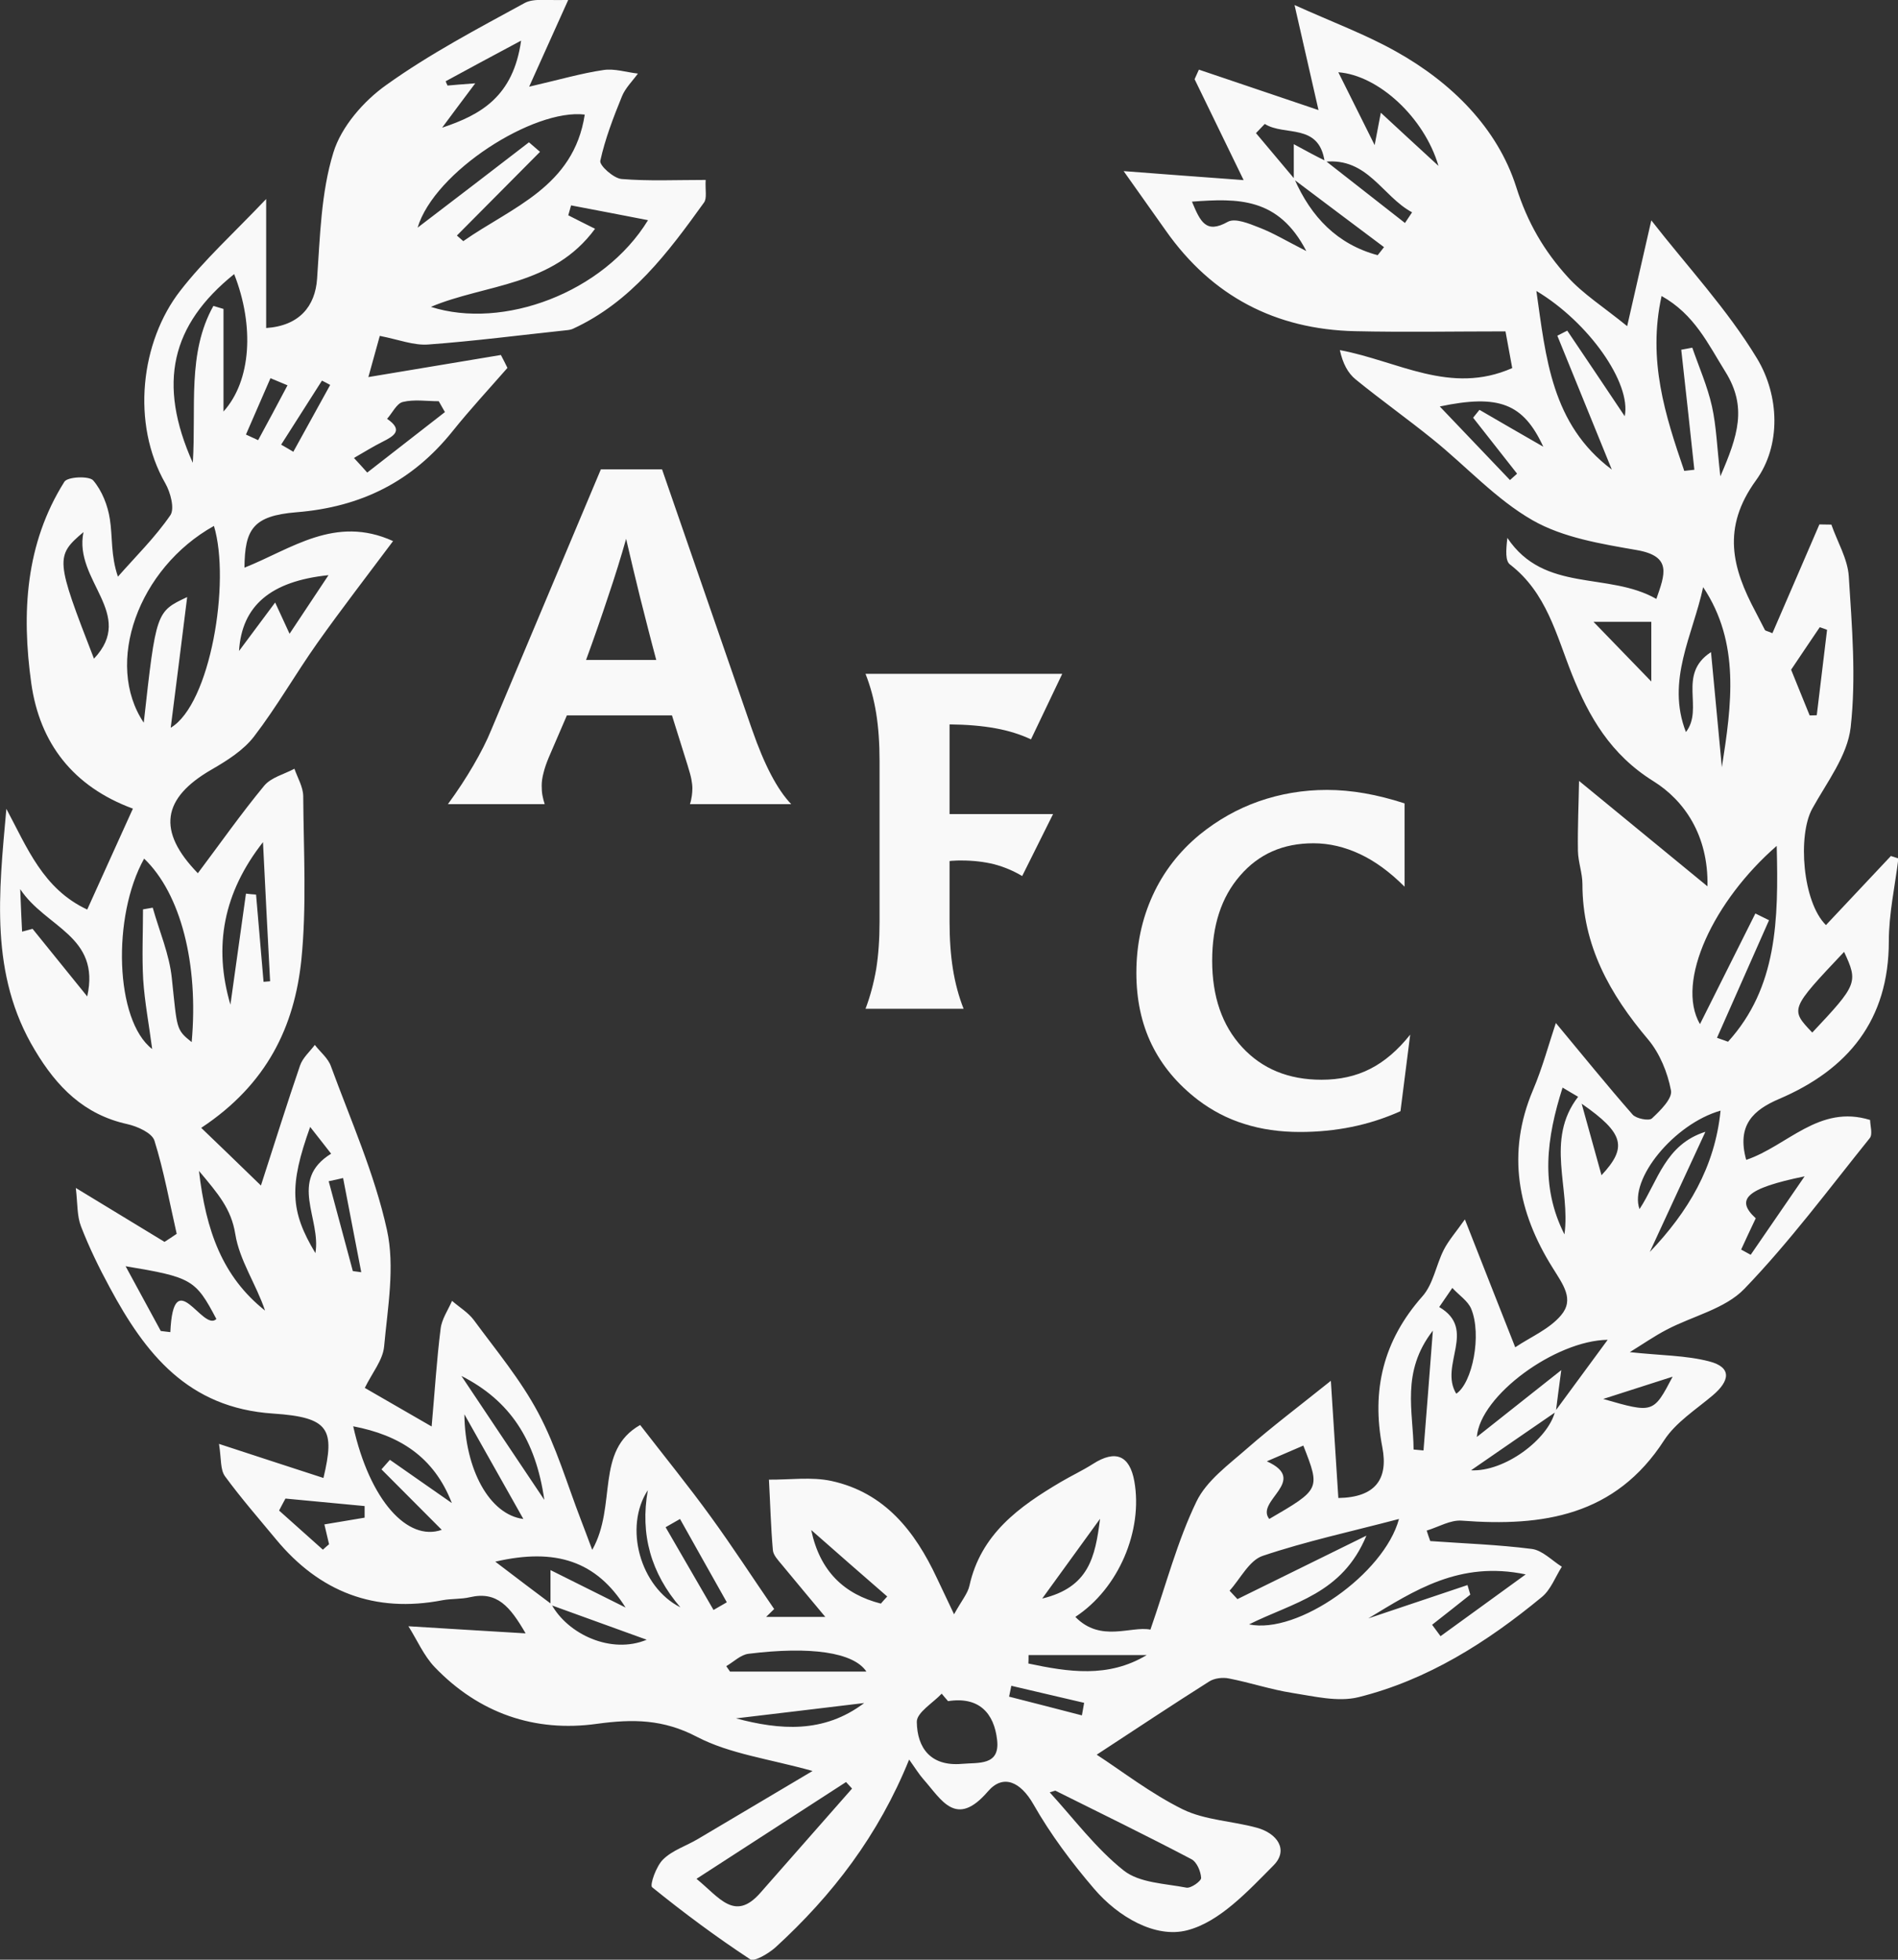 <?xml version="1.0" encoding="utf-8"?>
<!-- Generator: Adobe Illustrator 26.2.1, SVG Export Plug-In . SVG Version: 6.00 Build 0)  -->
<svg version="1.1" id="Layer_1" xmlns="http://www.w3.org/2000/svg" xmlns:xlink="http://www.w3.org/1999/xlink" x="0px" y="0px"
	 viewBox="0 0 1014 1046.7" style="enable-background:new 0 0 1014 1046.7;" xml:space="preserve">
<rect x="0" y="0" width="1014" height="1046.7" fill="#333333" stroke="none"/>
<style type="text/css">
	.st0{clip-path:url(#SVGID_00000166663804315991634820000018018855748171104655_);}
	.st1{clip-path:url(#SVGID_00000079461839944205625280000002274814061970649224_);}
	.st2{clip-path:url(#SVGID_00000037683723922107404250000004375608254501570234_);fill:#F9F9F9;}
</style>
<g>
	<defs>
		<rect id="SVGID_1_" width="1014" height="1046.7"/>
	</defs>
	<clipPath id="SVGID_00000137122375112049840160000006116777864408742055_">
		<use xlink:href="#SVGID_1_"  style="overflow:visible;"/>
	</clipPath>
	<g style="clip-path:url(#SVGID_00000137122375112049840160000006116777864408742055_);">
		<defs>
			<rect id="SVGID_00000174583912853842230810000001298891862897673915_" y="0" width="1014" height="1046.7"/>
		</defs>
		<clipPath id="SVGID_00000161613320819208994680000010426065218072281484_">
			<use xlink:href="#SVGID_00000174583912853842230810000001298891862897673915_"  style="overflow:visible;"/>
		</clipPath>
		<g style="clip-path:url(#SVGID_00000161613320819208994680000010426065218072281484_);">
			<g>
				<defs>
					<rect id="SVGID_00000161593541160047617980000007279803274921799081_" x="-17" y="-13" width="1048" height="1060.7"/>
				</defs>
				<clipPath id="SVGID_00000098899890042579379020000005768998809034567593_">
					<use xlink:href="#SVGID_00000161593541160047617980000007279803274921799081_"  style="overflow:visible;"/>
				</clipPath>
				<path style="clip-path:url(#SVGID_00000098899890042579379020000005768998809034567593_);fill:#F9F9F9;" d="M150.2,237.5
					c2.2,1.2,4.3,2.5,6.5,3.8c6.6-11.9,13.1-23.8,19.7-35.7c-1.5-0.8-2.9-1.6-4.4-2.3C164.8,214.6,157.5,226,150.2,237.5
					 M153.6,205.8c-3-1.3-6.1-2.5-9.1-3.8c-4.4,10-8.7,20.1-13.1,30.1c2.2,1,4.3,2,6.5,3C143.2,225.4,148.4,215.6,153.6,205.8
					 M578,916.2c0.4-2.2,0.8-4.4,1.2-6.7c-13-3-26-6.1-38.9-9.1c-0.4,1.9-0.8,3.9-1.2,5.8C552,909.5,565,912.8,578,916.2 M845,589.5
					c4.2,15.2,7.3,26.4,10.6,38.2C869.4,612.9,867.9,605.4,845,589.5 M188.5,678.9c1.5,0.2,3,0.4,4.5,0.6
					c-3.2-16.8-6.5-33.6-9.7-50.3c-2.6,0.6-5.1,1.2-7.7,1.7C179.9,646.9,184.2,662.9,188.5,678.9 M893.6,735.3
					c-15.6,5-26.4,8.5-37.1,11.9C883.3,754.9,883.3,754.9,893.6,735.3 M587.7,811.2c-11,15.1-19.9,27.4-30.9,42.6
					C581.7,847.8,585.1,831.8,587.7,811.2 M363.5,858.5c-15.7-18.2-21.6-38.9-17.4-62.6C333.2,815.6,341.9,847.6,363.5,858.5
					 M882.2,332.1h-30.9c11.7,12.1,19.8,20.4,30.9,31.9V332.1z M461.7,909.6c-23,2.8-45.9,5.5-68.5,8.2
					C416.5,924,440,926,461.7,909.6 M363.3,811.3c-2.6,1.5-5.1,2.9-7.7,4.4c8.5,14.7,17.1,29.5,25.6,44.2c2.4-1.4,4.7-2.7,7.1-4.1
					C380,841,371.6,826.2,363.3,811.3 M765.5,710.7c-17.2,22.2-10.4,43.2-10.3,63.5l5.3,0.5C762.1,754.6,763.7,734.5,765.5,710.7
					 M976.1,336.4c-1.3-0.5-2.6-1-3.9-1.4c-5.4,7.9-10.7,15.9-15.3,22.7c3.6,9,6.8,16.7,9.9,24.4c1.3,0,2.5,0,3.8-0.1
					C972.4,366.9,974.3,351.6,976.1,336.4 M549.5,884c0,1.5,0,3-0.1,4.5c21.3,4.5,42.6,7.9,63.2-4.5H549.5z M433.4,817.2
					c4.6,22,17.6,34.3,37.2,39.3c1.1-1.3,2.2-2.5,3.4-3.8C460.4,840.9,446.9,829.1,433.4,817.2 M248.1,755.4
					c0.3,29.4,13.4,53.6,31.5,55.9C268.9,792.3,258.6,774,248.1,755.4 M835.8,659.3c3.4-24.5-10.5-50.4,7.3-73.5
					c-2.5-1.5-5-2.9-8.3-4.9C826.3,607.6,822.7,633.5,835.8,659.3 M168.5,669.3c3.2-18.4-14.6-38.9,8.4-53.1
					c-4-5.2-7.4-9.4-11.2-14.3C154.4,633.4,155,646.9,168.5,669.3 M173.3,814.2c8.4-1.4,14.9-2.5,21.5-3.6c0-2.1,0-4.1,0-6.2
					c-14.1-1.3-28.2-2.7-42.3-4c-1.1,2.1-2.3,4.2-3.4,6.4c7.8,7,15.6,13.9,23.4,20.9c1.1-1,2.2-2,3.3-2.9
					C175,821.5,174.3,818.4,173.3,814.2 M778,744.4c8.7-5.8,13.7-31.5,8-45.3c-1.7-4.2-6.5-7.3-10.1-11.2c-2.8,4.1-4.8,7-7,10.2
					C789.4,710.1,768.7,729.2,778,744.4 M676.8,780.5c22.8,10.3-6.4,21.1,1.3,30.8c27.3-15.9,27.3-15.9,18.2-39.2
					C689.8,774.9,683.3,777.7,676.8,780.5 M930.2,667.4c1.7,0.9,3.4,1.9,5.1,2.8c9.6-14,19.2-27.9,28.8-41.9
					c-31.8,6.5-36.9,12.5-26.1,22.4C935.3,656.4,932.7,661.9,930.2,667.4 M246.5,734.9c14,20.9,27.9,41.8,44.3,66.2
					C286.2,769.1,272.5,748.1,246.5,734.9 M636.8,107.7c4.5,10.8,7.5,17.3,19.1,10.8c3.9-2.2,11.4,0.9,16.7,3
					c7.4,2.8,14.3,7,25.3,12.6C683,105.3,661.3,105.9,636.8,107.7 M189.1,244.6c2.4,2.6,4.8,5.2,7.1,7.8
					c13.8-10.8,27.7-21.5,41.5-32.3c-1.1-1.9-2.2-3.9-3.3-5.8c-6.4,0-13.1-1.1-19.2,0.4c-3.3,0.8-5.6,5.9-8.4,9
					c8.9,6.1,3.7,9.2-2.5,12.3C199.1,238.6,194.2,241.7,189.1,244.6 M175.5,307.2c-30.9,3.2-46.3,16.3-47.8,40.5
					c6.2-8.3,12.1-16.2,19.3-25.9c3.3,7.1,5.3,11.5,7.7,16.7C162.3,327.1,168.8,317.3,175.5,307.2 M11.8,497.6
					c1.9-0.5,3.7-1,5.6-1.5c9.3,11.5,18.6,23,29.2,36.1c7.2-32.4-22.2-36.7-35.8-57.3C11.2,485.6,11.5,491.6,11.8,497.6
					 M968.2,551.5c24.1-25.6,24.6-26.8,17-43.1C956.3,539,956.3,539,968.2,551.5 M106.3,625.4c3.7,31.9,12.5,56.5,35.3,74.6
					c-4.7-14-13.7-26.9-15.9-40.9C123.5,645.6,116.6,637.7,106.3,625.4 M44.6,284.2c-15.2,12.8-14.9,14.8,5.6,67.6
					C72.8,327.9,39.2,310.2,44.6,284.2 M824.5,238.6c-10.7-23.2-23.8-28.1-55.3-21.5c13.6,14.2,25.6,26.8,37.5,39.3
					c1.3-1.1,2.5-2.3,3.8-3.4c-7.8-10-15.7-19.9-23.5-29.9c1.1-1.4,2.3-2.8,3.4-4.2C801.8,225.5,813.1,232.1,824.5,238.6
					 M85.9,710.9c1.7,0.2,3.4,0.4,5.1,0.6c1.7-37.3,17.3,0.1,24.6-7c-11.1-21.1-13.2-22.3-48.5-28.2
					C73.9,688.8,79.9,699.9,85.9,710.9 M462.8,892.7c-6.9-10.2-29.8-13.5-62.9-9.4c-4.2,0.5-7.9,4.3-11.9,6.6c0.7,1,1.3,1.9,2,2.9
					H462.8z M768.5,88.6c-7.6-25.9-32.1-48.4-53.5-50c6.3,12.6,11.8,23.6,19.4,38.9c1.8-9.4,2.5-12.9,3.3-17.3
					C747.5,69.3,756.1,77.2,768.5,88.6 M253.9,44.5c-7.5,10-12.6,16.8-17.7,23.7c20.7-6.9,38-16.6,42.2-46.5
					c-16.1,8.6-28.2,15.1-40.3,21.7c0.3,0.8,0.6,1.5,1,2.3C242.4,45.4,245.7,45.1,253.9,44.5 M815.1,840.9
					c-35.4-7.4-59.6,8.7-84.1,23.5c17.7-5.9,35.3-11.9,53-17.8c0.5,1.7,1,3.4,1.5,5.1c-6.8,5.4-13.6,10.8-20.4,16.1
					c1.5,2,3,4.1,4.5,6.1C783.6,863.8,797.7,853.5,815.1,840.9 M140.5,449.8c-21.1,26.9-26.6,55.6-17.4,86.8
					c2.8-19.8,5.5-39.5,8.3-59.3c1.8,0.2,3.6,0.4,5.4,0.5c1.3,15.5,2.7,31.1,4,46.6c1.2-0.1,2.3-0.2,3.5-0.3
					C143,499.4,141.7,474.6,140.5,449.8 M919.2,593.2c-24.9,7.1-49,36.7-43.3,52.6c9.8-14.9,13.7-34.5,35.2-41.3
					c-10.6,22.8-20.1,43.5-29.7,64.2C901.8,647.3,916.2,623.4,919.2,593.2 M241.4,802.8c-9.6-24.8-28.1-36.3-52.7-41
					c8.9,39.8,29.2,61.7,47.3,55.3c-10.3-10.3-21.2-21.3-32.2-32.3c1.5-1.7,3-3.4,4.5-5.1C219.4,787.5,230.4,795.1,241.4,802.8
					 M506.5,908.6c-1.1-1.3-2.3-2.6-3.4-4c-4.7,5-13.4,10.1-13.3,15.1c0.2,14,7.5,23.8,24,22.4c9-0.8,20.5,1.1,18.9-12.8
					C531.1,915.1,523.1,906,506.5,908.6 M909.9,313.6c-5.5,25.7-19.9,49.9-9.2,77.4c9.8-12.6-4.9-30.8,13.4-42.7
					c2.1,22.5,4,42,5.8,61.5C925.1,376.5,929.8,343.4,909.9,313.6 M563.8,956.4c-1,0.3-2,0.6-3,0.9c13,14.2,24.7,30,39.6,41.8
					c8.4,6.6,22,6.9,33.4,9.1c2.4,0.5,8-3.5,7.9-5.2c-0.2-3.5-2.3-8.5-5.2-10C612.5,980.4,588.1,968.5,563.8,956.4 M114,163.4
					c1.8,0.5,3.6,1.1,5.4,1.6v54.8c14.8-16.4,16.6-45.7,5.7-73.4c-33.7,27.1-41.1,58.4-22.1,100.8C104.9,217.6,99.9,188.6,114,163.4
					 M861.1,250.8c-9.7-23.8-19.4-47.7-29.1-71.5c1.8-0.9,3.5-1.8,5.3-2.7c10.3,15.2,20.5,30.5,30.7,45.7
					c3.6-17.6-19.1-50.1-47.2-66.9C825.9,191,828.8,226.6,861.1,250.8 M372.1,1003.5c12.2,9.9,20.4,23.1,34.1,7.5
					c16.3-18.6,32.7-37.1,49-55.7c-1.1-1.2-2.1-2.3-3.2-3.5C425.9,968.7,399.7,985.6,372.1,1003.5 M667.3,867.6
					c26,5.5,72.2-27,80.1-56.3c-25.5,6.7-49.6,11.9-72.8,19.7c-7.2,2.4-11.9,12.2-17.7,18.6c1.4,1.5,2.8,3,4.2,4.5
					c21.5-10.6,43.1-21.2,68.9-33.9C717,851.5,690.9,855.8,667.3,867.6 M76.4,485.7c1.7-0.3,3.5-0.6,5.2-0.9
					c3.5,12.5,8.9,24.9,10.2,37.7c2.9,27.2,2.1,27.3,10.6,34.1c3.8-41.8-5.9-79.4-25.4-98c-17.2,30.8-15.6,86.4,4.3,101.7
					c-1.7-13.1-4-25-4.8-37.1C75.8,510.8,76.4,498.2,76.4,485.7 M346.2,117.6c-14.5-2.8-27.8-5.4-41.1-7.9c-0.5,1.8-1,3.6-1.5,5.3
					c4.2,2.1,8.4,4.3,14.3,7.2c-22.7,30.9-58.5,29.4-87.7,41.7C268.6,176.2,322.4,156.5,346.2,117.6 M899.8,251.5
					c1.8-0.2,3.6-0.4,5.4-0.6c-2.3-21.4-4.6-42.8-7-64.1c2-0.4,3.9-0.7,5.9-1.1c3.6,10.4,8.1,20.6,10.5,31.3
					c2.4,10.8,2.7,22,4.5,37.4c9.4-21.7,14.4-37,2.7-55.8c-9.4-15.1-16.5-30.6-34.1-40.5C880.1,192.5,889.7,222,899.8,251.5
					 M282.6,76c2,1.7,3.9,3.4,5.9,5.1c-14.8,14.9-29.6,29.8-44.4,44.7c1.1,1,2.3,2,3.4,3c25.8-18.1,59-28.9,64.9-67.6
					c-27.2-3.3-80.3,30.4-89.3,60.4C245.5,104.5,264.1,90.3,282.6,76 M949.2,451.8c-33.5,29.1-54.2,72.4-41,95.2
					c9.8-19.5,19.7-39.3,29.6-59.1c2.4,1.2,4.8,2.4,7.3,3.6c-9.3,20.9-18.5,41.9-27.8,62.8c2,0.7,4,1.4,5.9,2.1
					C949.5,527.4,950.2,491.4,949.2,451.8 M91.2,388.7c21.2-12.5,32.1-78,23.1-107.8C73.8,303.5,55.6,354.4,76.8,386
					c6.6-59.3,6.6-59.3,23.2-67.1C97,343.1,94.1,365.9,91.2,388.7 M830.8,753.8c9-12.2,17.9-24.4,28.1-38.2
					c-28,0.4-68.2,29.8-69.9,51.9c15.6-12.3,29.4-23.3,45.1-35.7c-1.3,9.5-2.1,15.9-2.9,22.3c-14.6,10-29.2,20.1-45.3,31.2
					C803.8,786.2,827.1,768.8,830.8,753.8 M294.5,856.7c8.8,16.2,32,27,51,19.1c-17.1-6.2-34.3-12.4-51.4-18.6v-18.6
					c14.9,7.4,27.5,13.7,40.1,20c-15.5-24.7-37.2-32-69.6-24.5C276.9,843.5,285.7,850.1,294.5,856.7 M708.3,86
					c14.1,11,28.2,22.1,42.3,33.1c1.3-1.9,2.5-3.8,3.8-5.7c-15.9-8.5-23.7-29.4-46.7-27c-3-21-21.4-13.5-32-20.2
					c-1.6,1.6-3.1,3.3-4.7,4.9c6.8,8.1,13.7,16.3,20.5,24.4c9,20.5,23,35,44.5,40.8c1.1-1.4,2.3-2.8,3.4-4.3
					c-16.1-12.1-32.2-24.1-48.2-36.2V77C698.3,80.9,703.2,83.5,708.3,86 M117,771.2c21,6.9,38.3,12.5,55.8,18.2
					c6.2-26.1,3.2-32.4-26.9-34.4c-45.5-3-68.3-32-87.3-67.4c-5.7-10.5-11-21.4-15.3-32.5c-2.2-5.6-1.8-12.1-2.8-20.6
					c17.8,10.8,32.6,19.8,47.4,28.8c2.2-1.4,4.3-2.8,6.5-4.3c-3.8-16.6-6.8-33.5-11.9-49.8c-1.3-4.1-9.1-7.6-14.5-8.8
					c-23.1-5.1-37.6-19.8-49.3-39.4C-5.7,520.6-0.6,476.8,3.4,432c11.1,20.7,19.6,42.8,43.2,53.8c8.4-18.7,16.2-35.7,24.4-53.9
					c-32-11.8-49.8-35-54.3-67c-5.2-37.4-3.2-74.4,17.7-107.6c1.7-2.7,13.2-3.2,15.4-0.7c4.7,5.5,7.8,13.4,8.9,20.7
					c1.5,9.4,0.4,19.3,4.3,30.7c9.5-10.8,19.9-21,28-32.8c2.4-3.5,0.1-12.1-2.6-16.9c-18.5-32.2-13.2-75.9,7.9-103
					c12.8-16.5,28.6-30.8,45.9-49v68.9c17.8-1.2,26.2-11.7,27.2-26.3c1.6-22.6,2.1-46,8.7-67.4c4.2-13.8,16.2-27.6,28.4-36.2
					c23.2-16.6,48.7-30,73.8-43.7c5.2-2.8,12.9-1.1,23.3-1.7c-7,15.5-12.7,28.2-20.9,46.4c16.8-3.9,28.1-7.2,39.7-8.9
					c5.9-0.9,12.2,1.2,18.4,1.9c-2.9,4-6.7,7.7-8.5,12.1c-4.6,11.3-9,22.7-11.6,34.5c-0.5,2.5,7.1,9.3,11.3,9.7
					c14.5,1.2,29.1,0.5,45,0.5c-0.3,5.5,0.8,9.8-0.9,12.1c-19.2,26.7-38.9,53.1-70,67.4c-1.1,0.5-2.4,0.7-3.6,0.8
					c-24.6,2.6-49.1,5.8-73.7,7.6c-7.7,0.6-15.7-2.6-25.9-4.6c-1.4,5.2-3.5,12.5-6.1,22c25.1-4.2,48-8,70.8-11.8
					c1.2,2.3,2.4,4.6,3.5,6.9c-9.8,11.2-20,22.2-29.3,33.8c-21.5,26.8-48.7,40.5-83.4,43.3c-23.4,1.9-27.6,9.2-27.8,29.6
					c25-9.9,48.4-28.3,79.4-14.2c-13.9,18.6-27.6,36.3-40.5,54.5c-11.6,16.4-21.6,34-33.8,49.9c-5.6,7.3-14.3,12.8-22.6,17.6
					c-26.6,15.3-29.3,32.9-7.4,55.4c11.8-15.7,23.1-31.8,35.5-46.8c3.7-4.4,10.7-6.1,16.1-9c1.7,4.9,4.7,9.8,4.7,14.8
					c0.2,29.1,1.9,58.5-1,87.3c-3.7,35.3-18.1,66.3-53.5,89.7c9.2,8.8,18.5,17.8,31.9,30.8c7.9-24.4,14.1-44.3,20.9-64.1
					c1.4-4.1,5.2-7.4,7.9-11c2.9,3.8,7.1,7.1,8.6,11.4c10.6,28.9,23.3,57.4,29.9,87.3c4.4,19.8,0.4,41.7-1.5,62.5
					c-0.7,7.2-6.4,14-10.3,22c10.9,6.3,21.5,12.4,35.7,20.6c1.7-19,2.7-35.6,4.8-52.2c0.6-5.2,4-10,6.1-14.9
					c3.9,3.4,8.6,6.2,11.6,10.2c12,16.3,25.1,32,34.5,49.7c9.6,18,15.4,38,22.8,57.2c1.6,4.1,3.1,8.2,6,15.9
					c13.4-23.8,1.3-52.9,25.6-66.7c13.3,17.2,26,32.8,37.8,49.1c11.7,16.1,22.5,32.8,33.8,49.2c-1.4,1.4-2.9,2.8-4.3,4.2h31.6
					c-8.4-10.1-15.9-19-23.3-28c-1.9-2.3-4.5-5-4.7-7.7c-1.1-12.5-1.4-25.1-2.1-37.6c11.2,0.1,22.7-1.6,33.4,0.7
					c28.4,6.2,44.6,26.8,56.3,51.8c2.5,5.3,5,10.6,9.2,19.4c4.1-7.4,7.3-11.1,8.2-15.2c6.1-27.6,26.5-42.3,48.9-55.5
					c5.6-3.3,11.6-6.1,17.1-9.6c12-7.7,19.6-4.6,22.1,9.2c4.7,26.3-8.3,57.3-31.5,72.5c13.5,13.9,29.7,4.7,40.1,6.8
					c8.4-24.1,14.4-47.3,24.6-68.4c5.4-11.2,17.2-19.7,27.1-28.4c13.4-11.7,27.6-22.4,44.7-36.1c1.4,22.2,2.7,42.3,4,62.6
					c19.7-0.3,26.8-10,23.5-27.1c-5.9-30.5,0.5-57,21.4-80.6c5.8-6.5,7.3-16.7,11.4-24.8c2.6-5.1,6.6-9.6,11.3-16.3
					c9.4,23.9,17.2,43.8,26.9,68.3c8.4-5.6,18.2-9.7,24.4-17c7.4-8.6,1.1-16.5-4.5-25.6c-18.5-29.5-24.7-61.1-10.4-94.8
					c5.1-12,8.5-24.8,12.2-35.8c14.4,17.3,27.4,33.4,41,48.9c1.9,2.2,8.7,3.5,10.3,2.1c4.5-4.2,11.1-10.7,10.2-15
					c-1.8-9.6-6-19.8-12.2-27.2c-20.5-24.2-35.1-50.3-35.1-83c0-5.9-2.3-11.8-2.4-17.8c-0.2-12.6,0.4-25.2,0.6-37.3
					c23.6,19.4,44.5,36.5,68.6,56.3c0.6-27.4-12.6-46-28.8-56.1c-23-14.3-34.5-34.5-43.5-56.9c-8.5-21.3-13.6-43.8-33.2-58.9
					c-2.5-1.9-2.2-7.3-1.4-14.2c19.8,29.6,53.8,17.9,79.6,32.6c4.6-13.2,8.5-22.8-10.5-26.1c-19-3.3-39.3-6.6-55.6-15.9
					c-19.6-11.2-35.5-28.9-53.4-43.3c-13.5-10.9-27.7-21-41.1-31.9c-4.2-3.4-6.9-8.5-8.5-15.7c31.1,5.8,59,24.2,92.1,9.6
					c-0.6-3.4-2-10.7-3.6-19.6c-26.9,0-53.7,0.5-80.5-0.1c-42.4-1-76.3-18.7-100.9-53.6c-6.8-9.6-13.6-19.2-22.6-31.9
					c20.7,1.6,39.6,3,64.1,4.8c-10-20.5-18.1-37.2-26.2-53.9c0.8-1.7,1.5-3.4,2.3-5.1c20.3,6.9,40.6,13.7,63.9,21.6
					c-4.2-18.5-7.9-34.6-12.8-56.1c20.4,9.2,38,15.7,54.2,24.8c29.6,16.5,54.2,40.9,64.2,72.3c6.1,19.3,15,34.3,27.5,48.1
					c8.2,9.1,19,15.9,31.8,26.3c4.9-21.4,8.8-38.6,12.9-56.5c19.1,24.5,40.6,47.5,56.5,73.8c11.9,19.7,13,46.4-0.6,65.1
					c-18.4,25.4-12.7,46.8-0.2,70.2c1.7,3.2,3.3,6.5,5,9.7c0.2,0.4,0.9,0.4,4,1.7c8.4-19.3,16.7-38.7,25.1-58.1
					c2.1,0,4.3,0.1,6.4,0.1c3.2,9.2,8.7,18.3,9.3,27.6c1.7,26.9,4,54.1,1,80.7c-1.7,15.1-12.7,29.3-20.5,43.4
					c-7.9,14.3-5.2,49.9,7.3,62.2c11.6-12.3,23.1-24.6,34.7-36.9c1.3,0.4,2.7,0.9,4,1.3c-1.8,14.8-5.1,29.5-5.1,44.2
					c0,42.1-21.7,68.5-58.7,84.3c-13.5,5.8-22.7,13.8-17.5,32.5c22-7.4,38.9-29.8,66.2-21.3c0,3,1.5,7.6-0.2,9.7
					c-21.9,27.2-42.8,55.4-67,80.5c-10.3,10.7-27.6,14.5-41.5,21.8c-6.7,3.5-13,7.9-19.7,12c16.6,1.8,29.9,1.7,42.3,4.9
					c12.6,3.2,11,10.6,2,18.2c-9,7.6-19.7,14.4-25.9,23.9c-26.1,40.5-64.9,46.3-108.1,43c-6.1-0.5-12.5,3.4-18.8,5.3
					c0.6,1.9,1.2,3.7,1.9,5.6c18.1,1.3,36.2,1.9,54.2,4.2c5.7,0.7,10.8,6.2,16.1,9.5c-3.5,5.5-5.9,12.3-10.7,16.2
					c-29.2,24.1-61,44.3-98,53.5c-11,2.7-23.7-0.5-35.4-2.3c-11.4-1.8-22.4-5.5-33.7-7.7c-3.3-0.7-7.8-0.2-10.6,1.6
					c-19.3,12.2-38.4,24.9-60.1,39.1c13.4,8.7,28.8,20.7,46,29.2c11.9,5.8,26.4,6.2,39.5,9.8c10.8,2.9,17.3,11.8,8.9,20.2
					c-13.6,13.7-28.8,30.2-46.1,34.6c-17,4.4-36.9-7.2-49.7-22.2c-12-14-23.3-29.1-32.4-45.1c-6.9-12.1-16.2-16.3-24.3-6.9
					c-17.1,19.9-24.8,4.4-34.5-6.5c-2.3-2.6-4.1-5.6-7.6-10.5c-16.4,40.5-41,72.5-71.4,100.3c-3.7,3.3-11.3,7.8-13.5,6.4
					c-18.1-11.9-35.6-24.9-52.4-38.5c-1.4-1.1,2.2-11.4,5.9-14.9c5-4.9,12.4-7.2,18.6-10.9c19.5-11.5,38.9-23.1,61.2-36.3
					c-23.3-6.5-44.2-9.1-61.7-18.2c-18.1-9.5-34.3-9.6-53.4-7c-33.4,4.7-63.2-5.7-86.8-30.3c-5.8-6.1-9.3-14.3-14-21.8
					c21.5,1.3,40.3,2.5,62.6,3.8c-8.3-14.3-15.2-22.7-29.8-19.3c-4.7,1.1-9.8,0.7-14.6,1.6c-36.2,7-65.7-4.4-89-32.6
					c-9.2-11.1-18.7-22-27.2-33.6C117.6,784.9,118.3,779.3,117,771.2"/>
				<path style="clip-path:url(#SVGID_00000098899890042579379020000005768998809034567593_);fill:#F9F9F9;" d="M313.1,352.5h37.5
					c-3.2-11.9-6-23.1-8.7-33.7c-2.6-10.6-5.1-21-7.4-31c-2.8,9.9-6,20.2-9.6,30.8C321.4,329.2,317.5,340.5,313.1,352.5 M302.9,382
					l-9.7,22.5c-1.2,2.9-2.2,5.7-2.8,8.2c-0.7,2.6-1,4.9-1,6.9c0,1.8,0.1,3.6,0.4,5.2c0.3,1.6,0.7,3.2,1.2,4.7h-51.7
					c5.2-7.1,9.7-14,13.6-20.7c3.9-6.7,7.2-13.1,9.7-19.3L321,250.7h32.7L401.2,388c0.1,0.3,0.3,0.9,0.6,1.7
					c6.5,18.7,13.4,32,20.9,39.8h-54.1c0.5-1.5,0.8-3,1-4.4c0.2-1.4,0.3-2.8,0.3-4.1c0-1.4-0.2-2.9-0.5-4.6c-0.3-1.7-1-4.3-2.1-7.8
					l-8.3-26.5H302.9z"/>
				<path style="clip-path:url(#SVGID_00000098899890042579379020000005768998809034567593_);fill:#F9F9F9;" d="M567.5,359.9
					l-16.7,35c-5.5-2.6-11.8-4.6-18.9-5.9c-7.1-1.3-15.3-2-24.6-2.1v47.9h55.3l-16.5,33.1c-4.7-2.8-9.7-4.9-15-6.3
					c-5.3-1.3-11.1-2-17.4-2c-1.8,0-3.1,0-4,0.1c-0.9,0-1.7,0.1-2.4,0.2v32.4c0,9.4,0.6,17.8,1.8,25.3c1.2,7.5,3.1,14.6,5.7,21.2
					h-52.4c2.5-6.6,4.4-13.7,5.7-21.2c1.2-7.5,1.8-15.9,1.8-25.3v-85.9c0-9.5-0.6-17.9-1.8-25.4c-1.2-7.5-3.1-14.5-5.7-21.1H567.5z"
					/>
				<path style="clip-path:url(#SVGID_00000098899890042579379020000005768998809034567593_);fill:#F9F9F9;" d="M750.4,473.6
					c-7.8-7.8-15.7-13.6-23.8-17.4c-8.1-3.8-16.4-5.8-24.9-5.8c-16.2,0-29.2,5.7-39.2,17.3c-10,11.5-14.9,26.6-14.9,45.4
					c0,19.2,5.3,34.6,16,46.2c10.7,11.6,24.8,17.4,42.4,17.4c9.7,0,18.4-1.9,26-5.8c7.7-3.9,14.8-10,21.4-18.3l-5.2,40.9
					c-8.5,3.8-17.2,6.6-26.1,8.4c-8.9,1.8-18.1,2.7-27.6,2.7c-10.7,0-20.6-1.4-29.7-4.3c-9.1-2.8-17.4-7.2-24.9-12.9
					c-10.9-8.4-19.1-18.2-24.6-29.5c-5.5-11.3-8.2-24.1-8.2-38.3c0-14.8,2.9-28.6,8.7-41.3c5.8-12.7,14.2-23.5,25.1-32.5
					c9.6-7.8,20.2-13.8,31.6-17.8c11.5-4,23.6-6.1,36.4-6.1c6.5,0,13.2,0.6,20.1,1.8c6.9,1.2,14,3,21.4,5.4V473.6z"/>
			</g>
		</g>
	</g>
</g>
</svg>
